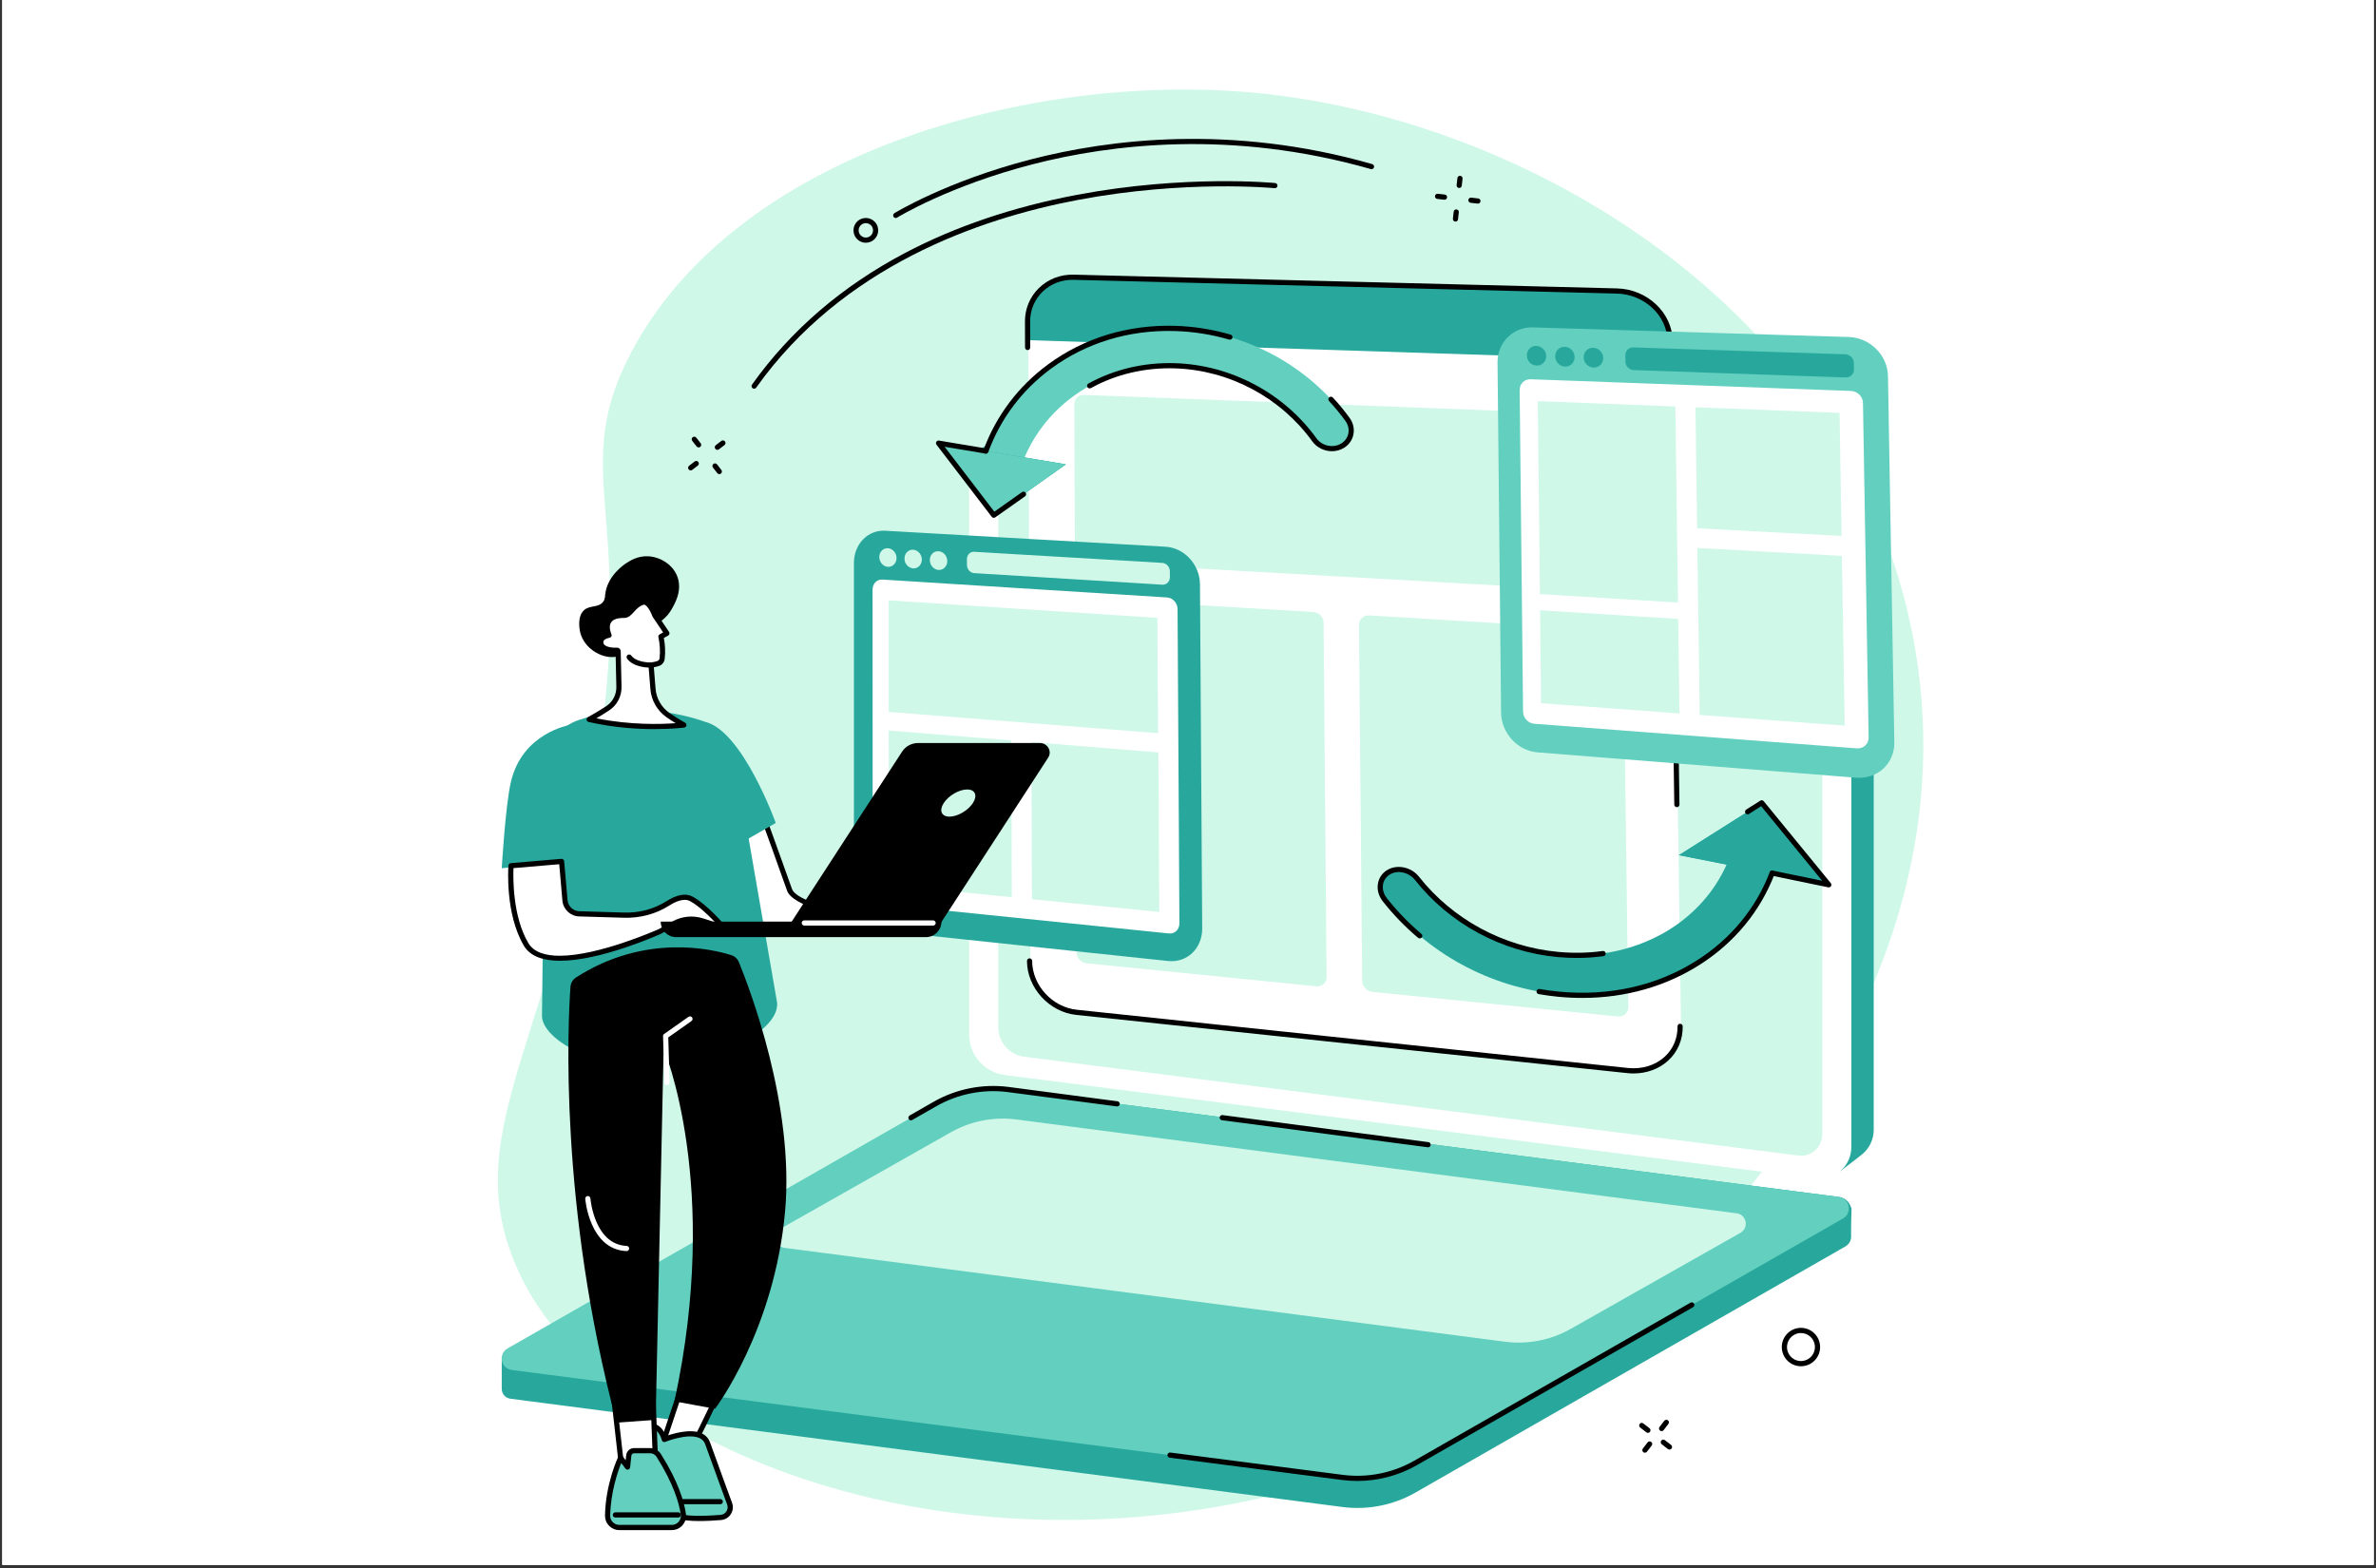 <svg xmlns="http://www.w3.org/2000/svg" xmlns:xlink="http://www.w3.org/1999/xlink" width="500" zoomAndPan="magnify" viewBox="0 0 375 247.5" height="330" preserveAspectRatio="xMidYMid meet" version="1.0"><rect x="0" y="0" width="375" height="247.5" fill="#333333" stroke="none"/><defs><clipPath id="88e760f0a8"><path d="M 0.379 0 L 374.621 0 L 374.621 247 L 0.379 247 Z M 0.379 0 " clip-rule="nonzero"/></clipPath></defs><g clip-path="url(#88e760f0a8)"><path fill="#ffffff" d="M 0.379 0 L 374.621 0 L 374.621 254.484 L 0.379 254.484 Z M 0.379 0 " fill-opacity="1" fill-rule="nonzero"/><path fill="#ffffff" d="M 0.379 0 L 374.621 0 L 374.621 247 L 0.379 247 Z M 0.379 0 " fill-opacity="1" fill-rule="nonzero"/><path fill="#ffffff" d="M 0.379 0 L 374.621 0 L 374.621 247 L 0.379 247 Z M 0.379 0 " fill-opacity="1" fill-rule="nonzero"/></g><path fill="#cff8e9" d="M 301.84 100.086 C 291.715 48.523 240.781 18.609 197.879 14.633 C 162.34 11.34 115.926 24.355 99.52 55.816 C 89.203 75.598 101.598 81.879 93.156 126.699 C 85.855 165.496 73.07 179.387 81.172 199.156 C 87.797 215.32 103.281 222.969 113.176 227.855 C 152.184 247.117 211.441 244.859 254.102 209.719 C 264.086 201.496 313.289 158.418 301.84 100.086 " fill-opacity="1" fill-rule="nonzero"/><path fill="#28a89d" d="M 290.461 184.84 L 162.133 166.969 C 158.91 166.555 156.496 163.809 156.496 160.559 L 154.734 70.93 C 154.734 70.93 157.66 68.816 159.32 68.008 C 160.164 67.594 161.133 67.418 162.145 67.543 L 290.09 83.883 C 293.312 84.293 295.727 87.039 295.727 90.293 L 295.727 178.324 C 295.727 179.898 295.008 181.289 293.898 182.203 C 292.871 183.047 290.461 184.84 290.461 184.84 " fill-opacity="1" fill-rule="nonzero"/><path fill="#ffffff" d="M 286.543 186.027 L 158.598 169.691 C 155.375 169.277 152.961 166.531 152.961 163.281 L 152.961 75.246 C 152.961 72.223 155.613 69.883 158.609 70.266 L 286.559 86.605 C 289.781 87.016 292.195 89.762 292.195 93.016 L 292.195 181.047 C 292.195 184.074 289.543 186.41 286.543 186.027 " fill-opacity="1" fill-rule="nonzero"/><path fill="#000000" d="M 281.023 86.309 C 281.008 86.309 280.992 86.309 280.973 86.305 L 171.203 72.289 C 170.977 72.262 170.82 72.055 170.848 71.832 C 170.875 71.605 171.082 71.449 171.305 71.477 L 281.078 85.496 C 281.301 85.523 281.461 85.727 281.43 85.953 C 281.402 86.156 281.23 86.309 281.023 86.309 " fill-opacity="1" fill-rule="nonzero"/><path fill="#cff8e9" d="M 283.824 182.398 L 161.656 166.801 C 159.312 166.5 157.555 164.504 157.555 162.137 L 157.555 77.223 C 157.555 75.203 159.328 73.641 161.328 73.895 L 283.5 89.496 C 285.84 89.797 287.598 91.793 287.598 94.156 L 287.598 179.074 C 287.598 181.094 285.824 182.656 283.824 182.398 " fill-opacity="1" fill-rule="nonzero"/><path fill="#28a89d" d="M 292.227 190.758 L 292.016 190.27 C 291.707 189.543 291.035 189.035 290.254 188.934 L 160.328 172.152 C 156.344 171.641 151.836 172.41 148.348 174.402 L 79.191 214.281 L 79.188 219.219 C 79.184 220.008 79.773 220.68 80.559 220.781 L 211.898 237.875 C 215.883 238.383 219.922 237.582 223.41 235.586 L 291.238 196.754 C 291.906 196.371 292.195 195.711 292.16 195.074 C 292.113 194.258 292.227 190.758 292.227 190.758 " fill-opacity="1" fill-rule="nonzero"/><path fill="#62cfbf" d="M 211.902 233.207 L 80.781 216.246 C 79.043 216.023 78.586 213.711 80.109 212.84 L 147.574 174.254 C 151.062 172.262 155.102 171.461 159.082 171.969 L 290.199 188.93 C 291.941 189.152 292.398 191.465 290.875 192.336 L 223.41 230.922 C 219.922 232.914 215.883 233.715 211.902 233.207 " fill-opacity="1" fill-rule="nonzero"/><path fill="#cff8e9" d="M 237.57 211.789 L 123.875 196.977 C 122.305 196.773 121.891 194.684 123.266 193.898 L 150 178.762 C 153.148 176.965 156.797 176.238 160.395 176.699 L 274.09 191.516 C 275.66 191.715 276.074 193.805 274.699 194.59 L 247.965 209.723 C 244.816 211.523 241.168 212.25 237.57 211.789 " fill-opacity="1" fill-rule="nonzero"/><path fill="#000000" d="M 214.219 233.762 C 213.426 233.762 212.637 233.711 211.848 233.613 L 184.609 230.09 C 184.387 230.059 184.23 229.855 184.258 229.629 C 184.289 229.406 184.492 229.25 184.715 229.277 L 211.953 232.801 C 215.82 233.297 219.816 232.504 223.207 230.566 L 266.809 205.617 C 267.008 205.508 267.254 205.574 267.367 205.77 C 267.48 205.965 267.41 206.219 267.219 206.328 L 223.609 231.277 C 220.758 232.906 217.492 233.762 214.219 233.762 " fill-opacity="1" fill-rule="nonzero"/><path fill="#000000" d="M 225.395 181.094 C 225.379 181.094 225.359 181.094 225.34 181.09 L 192.852 176.82 C 192.629 176.793 192.469 176.586 192.5 176.363 C 192.527 176.137 192.734 175.98 192.957 176.012 L 225.449 180.281 C 225.672 180.309 225.828 180.516 225.801 180.738 C 225.773 180.945 225.598 181.094 225.395 181.094 " fill-opacity="1" fill-rule="nonzero"/><path fill="#000000" d="M 143.773 176.84 C 143.629 176.84 143.492 176.766 143.418 176.633 C 143.305 176.438 143.375 176.188 143.57 176.074 L 147.371 173.898 C 150.914 171.875 155.09 171.047 159.133 171.562 L 176.371 173.832 C 176.598 173.859 176.754 174.066 176.723 174.289 C 176.695 174.512 176.488 174.672 176.266 174.641 L 159.031 172.375 C 155.16 171.879 151.164 172.676 147.777 174.613 L 143.973 176.785 C 143.91 176.82 143.84 176.84 143.773 176.84 " fill-opacity="1" fill-rule="nonzero"/><path fill="#ffffff" d="M 265.312 161.883 C 265.375 166.223 261.656 169.348 257.031 168.859 L 170.031 159.68 C 165.941 159.25 162.629 155.617 162.617 151.57 L 162.301 50.613 C 162.289 46.66 165.531 43.539 169.57 43.641 L 255.34 45.805 C 259.898 45.922 263.66 49.441 263.723 53.676 L 265.312 161.883 " fill-opacity="1" fill-rule="nonzero"/><path fill="#28a89d" d="M 263.723 53.676 L 263.773 56.977 L 162.309 53.695 L 162.301 50.613 C 162.289 46.656 165.656 43.543 169.695 43.645 L 255.48 45.809 C 260.039 45.922 263.66 49.441 263.723 53.676 " fill-opacity="1" fill-rule="nonzero"/><path fill="#cff8e9" d="M 253.98 65.496 L 171.098 62.336 C 170.246 62.305 169.559 62.953 169.562 63.793 L 169.652 87.125 C 169.656 87.965 170.352 88.688 171.207 88.734 L 254.359 93.422 C 255.316 93.477 256.086 92.797 256.074 91.906 L 255.734 67.168 C 255.723 66.281 254.938 65.531 253.98 65.496 " fill-opacity="1" fill-rule="nonzero"/><path fill="#cff8e9" d="M 207.254 96.605 L 171.234 94.43 C 170.375 94.379 169.684 95.023 169.688 95.863 L 169.906 150.344 C 169.91 151.199 170.609 151.961 171.473 152.047 L 207.742 155.68 C 208.648 155.77 209.379 155.129 209.371 154.254 L 208.898 98.27 C 208.895 97.406 208.156 96.656 207.254 96.605 " fill-opacity="1" fill-rule="nonzero"/><path fill="#cff8e9" d="M 254.441 99.453 L 216.117 97.141 C 215.207 97.086 214.477 97.746 214.484 98.617 L 214.992 154.812 C 215 155.691 215.75 156.48 216.668 156.574 L 255.27 160.438 C 256.234 160.535 257.008 159.879 256.996 158.973 L 256.203 101.176 C 256.188 100.281 255.402 99.508 254.441 99.453 " fill-opacity="1" fill-rule="nonzero"/><path fill="#000000" d="M 257.82 169.438 C 257.5 169.438 257.176 169.418 256.848 169.387 L 169.863 160.199 C 165.586 159.746 162.098 155.926 162.086 151.684 C 162.086 151.457 162.266 151.273 162.492 151.27 C 162.719 151.27 162.902 151.453 162.902 151.68 C 162.914 155.52 166.074 158.977 169.949 159.383 L 256.934 168.574 C 259.137 168.805 261.25 168.164 262.723 166.812 C 264.066 165.586 264.789 163.879 264.762 162.008 C 264.758 161.781 264.941 161.594 265.164 161.594 C 265.168 161.594 265.172 161.594 265.172 161.594 C 265.395 161.594 265.574 161.773 265.578 161.996 C 265.609 164.105 264.793 166.031 263.277 167.418 C 261.848 168.723 259.898 169.438 257.82 169.438 " fill-opacity="1" fill-rule="nonzero"/><path fill="#000000" d="M 264.656 127.41 C 264.438 127.41 264.254 127.23 264.25 127.008 L 263.176 53.809 C 263.117 49.801 259.535 46.449 255.191 46.34 L 169.438 44.168 C 167.57 44.125 165.824 44.797 164.527 46.066 C 163.27 47.301 162.582 48.957 162.586 50.727 L 162.598 54.848 C 162.602 55.074 162.418 55.258 162.191 55.258 C 161.965 55.258 161.781 55.074 161.781 54.852 L 161.77 50.73 C 161.762 48.734 162.539 46.871 163.957 45.48 C 165.414 44.055 167.367 43.297 169.457 43.352 L 255.211 45.523 C 259.988 45.645 263.926 49.355 263.992 53.797 L 265.066 126.996 C 265.07 127.223 264.891 127.406 264.664 127.41 C 264.66 127.41 264.66 127.41 264.656 127.41 " fill-opacity="1" fill-rule="nonzero"/><path fill="#28a89d" d="M 183.949 86.297 L 139.715 83.773 C 136.941 83.617 134.77 85.906 134.77 88.891 L 134.77 140.961 C 134.77 143.984 136.961 146.676 139.75 146.969 L 184.355 151.688 C 187.352 152.004 189.762 149.703 189.742 146.551 L 189.391 92.238 C 189.371 89.125 186.926 86.465 183.949 86.297 " fill-opacity="1" fill-rule="nonzero"/><path fill="#ffffff" d="M 184.18 94.305 L 139.262 91.48 C 138.406 91.426 137.715 92.129 137.715 93.051 L 137.734 140.863 C 137.734 141.797 138.43 142.625 139.289 142.711 L 184.484 147.34 C 185.406 147.434 186.152 146.727 186.145 145.758 L 185.852 96.141 C 185.848 95.184 185.098 94.359 184.18 94.305 " fill-opacity="1" fill-rule="nonzero"/><path fill="#cff8e9" d="M 182.773 115.73 L 140.262 112.371 L 140.25 94.758 L 182.672 97.531 L 182.773 115.73 " fill-opacity="1" fill-rule="nonzero"/><path fill="#cff8e9" d="M 159.688 141.621 L 140.281 139.68 L 140.266 115.305 L 159.617 116.875 L 159.688 141.621 " fill-opacity="1" fill-rule="nonzero"/><path fill="#cff8e9" d="M 182.965 143.949 L 162.867 141.938 L 162.785 117.133 L 182.824 118.762 L 182.965 143.949 " fill-opacity="1" fill-rule="nonzero"/><path fill="#cff8e9" d="M 183.43 88.848 L 153.75 87.098 C 153.121 87.062 152.609 87.578 152.609 88.254 L 152.613 89.176 C 152.613 89.848 153.129 90.426 153.758 90.465 L 183.449 92.289 C 184.109 92.328 184.645 91.801 184.641 91.109 L 184.637 90.168 C 184.633 89.477 184.09 88.883 183.43 88.848 " fill-opacity="1" fill-rule="nonzero"/><path fill="#cff8e9" d="M 141.5 88.086 C 141.5 88.895 140.891 89.516 140.137 89.473 C 139.387 89.426 138.777 88.73 138.777 87.922 C 138.777 87.113 139.387 86.492 140.137 86.535 C 140.887 86.578 141.5 87.273 141.5 88.086 " fill-opacity="1" fill-rule="nonzero"/><path fill="#cff8e9" d="M 145.492 88.324 C 145.492 89.141 144.879 89.762 144.121 89.715 C 143.367 89.668 142.754 88.973 142.754 88.16 C 142.754 87.348 143.363 86.727 144.117 86.77 C 144.875 86.816 145.488 87.512 145.492 88.324 " fill-opacity="1" fill-rule="nonzero"/><path fill="#cff8e9" d="M 149.508 88.566 C 149.508 89.383 148.891 90.008 148.133 89.961 C 147.371 89.914 146.754 89.215 146.754 88.402 C 146.75 87.586 147.367 86.961 148.125 87.008 C 148.887 87.051 149.508 87.75 149.508 88.566 " fill-opacity="1" fill-rule="nonzero"/><path fill="#62cfbf" d="M 291.781 53.195 L 241.918 51.676 C 238.805 51.582 236.32 54.07 236.352 57.234 L 236.914 112.492 C 236.949 115.699 239.508 118.504 242.645 118.754 L 292.934 122.754 C 296.32 123.023 299.031 120.52 298.977 117.164 L 297.977 59.375 C 297.918 56.062 295.137 53.297 291.781 53.195 " fill-opacity="1" fill-rule="nonzero"/><path fill="#ffffff" d="M 292.129 61.707 L 241.566 59.863 C 240.602 59.828 239.836 60.594 239.844 61.57 L 240.383 112.316 C 240.391 113.305 241.184 114.168 242.148 114.242 L 293.066 118.125 C 294.109 118.203 294.938 117.434 294.922 116.402 L 294.031 63.617 C 294.016 62.602 293.164 61.746 292.129 61.707 " fill-opacity="1" fill-rule="nonzero"/><path fill="#cff8e9" d="M 264.832 95.109 L 243.043 93.773 L 242.711 63.316 L 264.418 64.16 L 264.832 95.109 " fill-opacity="1" fill-rule="nonzero"/><path fill="#cff8e9" d="M 265.066 112.613 L 243.227 111 L 243.07 96.324 L 264.867 97.699 L 265.066 112.613 " fill-opacity="1" fill-rule="nonzero"/><path fill="#cff8e9" d="M 290.652 84.59 L 267.855 83.387 L 267.59 64.285 L 290.332 65.172 L 290.652 84.59 " fill-opacity="1" fill-rule="nonzero"/><path fill="#cff8e9" d="M 291.145 114.539 L 268.262 112.848 L 267.898 86.492 L 290.703 87.742 L 291.145 114.539 " fill-opacity="1" fill-rule="nonzero"/><path fill="#28a89d" d="M 291.219 55.922 L 257.793 54.836 C 257.082 54.816 256.512 55.375 256.523 56.094 L 256.535 57.07 C 256.543 57.785 257.125 58.387 257.836 58.414 L 291.281 59.582 C 292.027 59.609 292.625 59.035 292.613 58.297 L 292.594 57.297 C 292.582 56.562 291.969 55.945 291.219 55.922 " fill-opacity="1" fill-rule="nonzero"/><path fill="#28a89d" d="M 244.035 56.203 C 244.047 57.062 243.367 57.738 242.523 57.707 C 241.68 57.68 240.988 56.961 240.98 56.102 C 240.969 55.242 241.648 54.566 242.488 54.594 C 243.336 54.625 244.027 55.344 244.035 56.203 " fill-opacity="1" fill-rule="nonzero"/><path fill="#28a89d" d="M 248.523 56.352 C 248.535 57.219 247.852 57.895 247 57.863 C 246.152 57.836 245.457 57.109 245.445 56.25 C 245.438 55.387 246.117 54.711 246.965 54.738 C 247.816 54.766 248.512 55.488 248.523 56.352 " fill-opacity="1" fill-rule="nonzero"/><path fill="#28a89d" d="M 253.039 56.504 C 253.051 57.371 252.363 58.051 251.508 58.02 C 250.652 57.992 249.953 57.266 249.941 56.402 C 249.93 55.535 250.617 54.859 251.469 54.887 C 252.324 54.914 253.027 55.641 253.039 56.504 " fill-opacity="1" fill-rule="nonzero"/><path fill="#28a89d" d="M 245.949 156.922 C 235.121 155.875 225.164 150.414 218.551 142 C 217.43 140.57 217.656 138.668 219.055 137.742 C 220.461 136.812 222.516 137.219 223.645 138.648 C 229.027 145.453 237.109 149.844 245.871 150.656 C 259.164 151.891 270.727 144.574 273.789 132.832 C 274.227 131.168 276.105 130.273 277.996 130.844 C 279.887 131.41 281.07 133.227 280.633 134.902 C 278.812 141.855 274.355 147.895 268.117 151.887 C 261.73 155.977 254.055 157.707 245.949 156.922 " fill-opacity="1" fill-rule="nonzero"/><path fill="#28a89d" d="M 288.637 139.656 L 278.051 126.719 L 264.98 134.984 L 288.637 139.656 " fill-opacity="1" fill-rule="nonzero"/><path fill="#28a89d" d="M 288.637 139.656 L 278.051 126.719 L 264.98 134.984 L 288.637 139.656 " fill-opacity="1" fill-rule="nonzero"/><path fill="#000000" d="M 248.855 151.207 C 247.855 151.207 246.844 151.156 245.832 151.066 C 236.992 150.242 228.789 145.812 223.328 138.902 C 222.328 137.637 220.512 137.27 219.281 138.082 C 218.738 138.441 218.379 138.992 218.277 139.629 C 218.16 140.348 218.379 141.121 218.871 141.75 C 220.488 143.805 222.328 145.707 224.34 147.406 C 224.512 147.551 224.535 147.809 224.391 147.98 C 224.246 148.152 223.988 148.176 223.816 148.031 C 221.758 146.297 219.879 144.352 218.23 142.254 C 217.594 141.445 217.316 140.441 217.473 139.5 C 217.609 138.633 218.094 137.887 218.832 137.398 C 220.406 136.359 222.711 136.805 223.965 138.395 C 229.289 145.129 237.289 149.449 245.91 150.25 C 248.297 150.473 250.668 150.426 252.961 150.109 C 253.184 150.082 253.391 150.238 253.422 150.461 C 253.453 150.684 253.297 150.891 253.07 150.922 C 251.691 151.109 250.277 151.207 248.855 151.207 " fill-opacity="1" fill-rule="nonzero"/><path fill="#000000" d="M 249.734 157.516 C 248.473 157.516 247.199 157.457 245.91 157.332 C 244.887 157.23 243.855 157.09 242.84 156.914 C 242.617 156.875 242.473 156.66 242.508 156.438 C 242.547 156.215 242.762 156.07 242.98 156.105 C 243.973 156.281 244.984 156.418 245.988 156.516 C 254.023 157.297 261.598 155.578 267.898 151.543 C 273.188 148.16 277.137 143.359 279.316 137.668 C 279.395 137.457 279.633 137.352 279.844 137.434 C 280.055 137.516 280.156 137.75 280.078 137.961 C 277.836 143.816 273.777 148.754 268.336 152.234 C 262.895 155.719 256.527 157.516 249.734 157.516 " fill-opacity="1" fill-rule="nonzero"/><path fill="#000000" d="M 288.637 140.066 C 288.609 140.066 288.578 140.062 288.551 140.059 L 279.613 138.215 C 279.395 138.168 279.25 137.953 279.297 137.734 C 279.344 137.512 279.559 137.367 279.781 137.414 L 287.586 139.023 L 277.961 127.258 L 276.039 128.477 C 275.848 128.598 275.598 128.539 275.477 128.348 C 275.355 128.156 275.414 127.902 275.605 127.785 L 277.832 126.375 C 278.008 126.266 278.234 126.301 278.363 126.465 L 288.949 139.398 C 289.059 139.531 289.074 139.723 288.984 139.871 C 288.91 139.992 288.777 140.066 288.637 140.066 " fill-opacity="1" fill-rule="nonzero"/><path fill="#62cfbf" d="M 157.66 77.676 C 157.422 77.664 157.184 77.625 156.941 77.559 C 155.344 77.098 154.367 75.48 154.754 73.945 C 156.371 67.551 160.23 61.844 165.641 57.855 C 171.262 53.719 178.094 51.633 185.434 51.84 C 196.137 52.145 206.348 57.488 212.672 66.195 C 213.695 67.605 213.344 69.469 211.891 70.355 C 210.441 71.238 208.445 70.816 207.43 69.41 C 202.348 62.363 194.117 58.016 185.469 57.738 C 173.492 57.348 163.312 64.699 160.555 75.594 C 160.223 76.906 159 77.738 157.66 77.676 " fill-opacity="1" fill-rule="nonzero"/><path fill="#62cfbf" d="M 148.129 69.949 L 156.848 81.328 L 168.215 73.297 L 148.129 69.949 " fill-opacity="1" fill-rule="nonzero"/><path fill="#28a89d" d="M 148.129 69.949 L 156.848 81.328 L 168.215 73.297 L 148.129 69.949 " fill-opacity="1" fill-rule="nonzero"/><path fill="#62cfbf" d="M 148.129 69.949 L 156.848 81.328 L 168.215 73.297 L 148.129 69.949 " fill-opacity="1" fill-rule="nonzero"/><path fill="#000000" d="M 210.223 71.223 C 209.031 71.223 207.836 70.664 207.102 69.648 C 202.102 62.723 194.012 58.422 185.457 58.145 C 180.73 57.992 176.137 59.066 172.176 61.258 C 171.977 61.363 171.727 61.293 171.617 61.094 C 171.508 60.898 171.582 60.648 171.781 60.539 C 175.871 58.281 180.605 57.172 185.484 57.328 C 194.289 57.613 202.617 62.039 207.762 69.168 C 208.652 70.406 210.414 70.777 211.68 70.004 C 212.273 69.641 212.672 69.082 212.805 68.422 C 212.938 67.738 212.777 67.035 212.344 66.438 C 211.551 65.348 210.684 64.293 209.762 63.301 C 209.605 63.137 209.617 62.875 209.781 62.723 C 209.945 62.57 210.203 62.578 210.359 62.742 C 211.305 63.758 212.191 64.84 213.004 65.957 C 213.574 66.742 213.785 67.672 213.605 68.582 C 213.43 69.469 212.898 70.219 212.105 70.703 C 211.531 71.055 210.875 71.223 210.223 71.223 " fill-opacity="1" fill-rule="nonzero"/><path fill="#000000" d="M 155.598 71.621 C 155.551 71.621 155.504 71.613 155.457 71.594 C 155.246 71.52 155.137 71.285 155.211 71.07 C 157.184 65.668 160.707 60.984 165.398 57.527 C 171.102 53.328 178.035 51.223 185.445 51.43 C 188.406 51.516 191.363 51.984 194.234 52.82 C 194.453 52.883 194.574 53.109 194.512 53.328 C 194.449 53.543 194.223 53.668 194.008 53.605 C 191.203 52.789 188.312 52.332 185.422 52.25 C 178.191 52.043 171.438 54.098 165.883 58.188 C 161.32 61.547 157.895 66.098 155.98 71.352 C 155.918 71.52 155.762 71.621 155.598 71.621 " fill-opacity="1" fill-rule="nonzero"/><path fill="#000000" d="M 156.848 81.734 C 156.727 81.734 156.605 81.68 156.523 81.574 L 147.809 70.195 C 147.703 70.062 147.695 69.883 147.781 69.738 C 147.867 69.594 148.031 69.516 148.199 69.543 L 155.582 70.777 C 155.805 70.812 155.957 71.023 155.918 71.246 C 155.883 71.469 155.672 71.621 155.449 71.582 L 149.086 70.52 L 156.934 80.766 L 161.305 77.676 C 161.492 77.547 161.746 77.59 161.875 77.773 C 162.008 77.961 161.961 78.215 161.777 78.348 L 157.082 81.66 C 157.012 81.711 156.93 81.734 156.848 81.734 " fill-opacity="1" fill-rule="nonzero"/><path fill="#ffffff" d="M 144.379 147.133 C 144.383 146.801 125.812 143.863 124.613 140.465 C 122.824 135.395 120.598 129.297 120.598 129.297 L 115.961 132.23 L 118.945 146.82 L 144.379 147.133 " fill-opacity="1" fill-rule="nonzero"/><path fill="#000000" d="M 119.281 146.414 L 140.676 146.68 C 132.531 144.922 125.062 142.969 124.227 140.602 C 122.75 136.406 120.945 131.449 120.387 129.914 L 116.418 132.426 Z M 144.379 147.543 C 144.379 147.543 144.375 147.543 144.375 147.543 L 118.941 147.23 C 118.75 147.227 118.582 147.09 118.547 146.902 L 115.559 132.312 C 115.527 132.148 115.598 131.977 115.742 131.883 L 120.379 128.953 C 120.484 128.887 120.613 128.871 120.73 128.91 C 120.844 128.953 120.938 129.043 120.98 129.156 C 121.004 129.219 123.23 135.312 125 140.328 C 125.824 142.676 136.906 145.039 141.637 146.047 C 144.789 146.723 144.789 146.723 144.789 147.137 C 144.789 147.246 144.742 147.348 144.668 147.426 C 144.59 147.5 144.488 147.543 144.379 147.543 " fill-opacity="1" fill-rule="nonzero"/><path fill="#28a89d" d="M 91.418 113.621 C 95.844 112.176 102.59 111.137 110.656 113.711 C 113.598 114.648 115.707 117.238 116.07 120.309 L 122.637 158.184 C 122.965 160.938 119.289 163.617 116.699 164.598 C 113.992 165.625 109.906 166.594 104.117 166.594 C 97.906 166.594 93.398 166.957 90.879 165.852 C 88.789 164.938 85.645 162.719 85.539 160.438 L 85.996 121.504 C 85.832 117.957 88.043 114.723 91.418 113.621 " fill-opacity="1" fill-rule="nonzero"/><path fill="#28a89d" d="M 122.438 129.898 C 122.438 129.898 117.195 115.352 111.312 113.953 L 114.305 134.562 L 122.438 129.898 " fill-opacity="1" fill-rule="nonzero"/><path fill="#28a89d" d="M 79.188 137.055 C 79.188 137.055 79.762 127.32 80.602 123.559 C 82.367 115.652 89.902 114.453 89.902 114.453 L 90.816 135.699 L 79.188 137.055 " fill-opacity="1" fill-rule="nonzero"/><path fill="#ffffff" d="M 80.656 136.648 C 80.656 136.648 80.09 144.07 83.023 149.055 C 86.531 155.004 104.223 146.988 104.223 146.988 L 106.281 145.824 C 107.672 145.035 109.332 144.863 110.852 145.355 L 114.176 146.43 C 114.176 146.43 111.43 143.137 109.098 141.875 C 108.004 141.285 106.586 141.844 105.387 142.602 C 103.324 143.91 100.898 144.523 98.457 144.453 L 91.422 144.242 C 90.238 144.207 89.27 143.293 89.168 142.113 L 88.633 135.973 L 80.656 136.648 " fill-opacity="1" fill-rule="nonzero"/><path fill="#000000" d="M 81.043 137.027 C 80.98 138.535 80.895 144.637 83.379 148.844 C 84.246 150.32 86.094 150.863 88.34 150.863 C 94.469 150.863 103.586 146.828 104.039 146.625 L 106.078 145.469 C 107.566 144.625 109.352 144.441 110.977 144.965 L 112.863 145.574 C 111.867 144.52 110.297 142.988 108.902 142.234 C 107.934 141.711 106.574 142.332 105.605 142.949 C 103.512 144.277 101.031 144.941 98.445 144.859 L 91.41 144.652 C 90.02 144.609 88.883 143.531 88.762 142.148 L 88.262 136.414 Z M 88.387 151.652 C 85.844 151.652 83.707 151.02 82.672 149.262 C 79.707 144.227 80.223 136.926 80.246 136.617 C 80.262 136.418 80.422 136.258 80.621 136.242 L 88.598 135.562 C 88.824 135.551 89.02 135.711 89.039 135.938 L 89.574 142.074 C 89.66 143.047 90.461 143.805 91.434 143.832 L 98.469 144.043 C 100.895 144.113 103.211 143.496 105.168 142.258 C 106.844 141.195 108.23 140.945 109.289 141.516 C 111.668 142.797 114.375 146.031 114.488 146.168 C 114.605 146.309 114.617 146.508 114.516 146.66 C 114.414 146.812 114.223 146.875 114.051 146.82 L 110.727 145.746 C 109.316 145.289 107.77 145.449 106.48 146.18 L 104.426 147.344 C 104.414 147.352 104.402 147.355 104.391 147.363 C 103.863 147.602 94.816 151.652 88.387 151.652 " fill-opacity="1" fill-rule="nonzero"/><path fill="#ffffff" d="M 107.801 218.273 L 103.969 229.73 C 103.969 229.73 108.145 229.375 108.543 229.453 C 108.945 229.531 113.828 219 113.828 219 L 107.801 218.273 " fill-opacity="1" fill-rule="nonzero"/><path fill="#000000" d="M 108.602 229.047 C 108.609 229.047 108.613 229.051 108.621 229.051 C 108.613 229.051 108.609 229.047 108.602 229.047 Z M 108.086 218.719 L 104.551 229.273 C 105.805 229.168 107.699 229.023 108.398 229.035 C 109.016 228.191 111.551 222.926 113.223 219.34 Z M 103.969 230.141 C 103.844 230.141 103.723 230.082 103.648 229.984 C 103.562 229.875 103.535 229.73 103.582 229.602 L 107.414 218.145 C 107.477 217.957 107.66 217.844 107.852 217.867 L 113.879 218.598 C 114.008 218.613 114.125 218.688 114.188 218.805 C 114.25 218.918 114.254 219.055 114.199 219.176 C 114.188 219.203 112.965 221.84 111.703 224.438 C 109.023 229.965 108.859 229.93 108.465 229.855 C 108.191 229.816 105.98 229.969 104.004 230.137 C 103.992 230.141 103.98 230.141 103.969 230.141 " fill-opacity="1" fill-rule="nonzero"/><path fill="#62cfbf" d="M 104.848 227.211 C 104.848 227.211 110.613 224.844 111.68 227.816 C 113.039 231.598 115.156 237.363 115.156 237.363 C 115.52 238.367 114.828 239.438 113.766 239.523 C 111.656 239.691 108.512 239.828 107.047 239.312 C 104.738 238.504 100.898 231.176 100.898 231.176 L 102.082 224.938 C 102.082 224.938 104.176 224.645 104.848 227.211 " fill-opacity="1" fill-rule="nonzero"/><path fill="#000000" d="M 101.328 231.109 C 102.434 233.199 105.449 238.32 107.184 238.93 C 108.25 239.301 110.574 239.367 113.734 239.113 C 114.109 239.086 114.445 238.883 114.652 238.562 C 114.859 238.246 114.902 237.859 114.773 237.5 C 114.754 237.445 112.637 231.691 111.297 227.957 C 111.133 227.5 110.832 227.184 110.379 226.98 C 108.535 226.16 105.035 227.578 105 227.59 C 104.891 227.637 104.77 227.629 104.664 227.578 C 104.559 227.527 104.48 227.43 104.449 227.316 C 104.02 225.664 102.941 225.379 102.422 225.344 Z M 110.371 240.086 C 109.004 240.086 107.727 239.988 106.914 239.699 C 104.52 238.859 100.938 232.129 100.539 231.363 C 100.496 231.281 100.48 231.188 100.5 231.098 L 101.684 224.863 C 101.715 224.691 101.852 224.559 102.027 224.535 C 102.051 224.531 104.234 224.254 105.105 226.676 C 106.16 226.301 108.949 225.449 110.711 226.23 C 111.371 226.527 111.824 227.012 112.066 227.68 C 113.406 231.414 115.52 237.164 115.543 237.223 C 115.758 237.824 115.684 238.473 115.34 239.008 C 114.996 239.543 114.434 239.879 113.797 239.93 C 112.742 240.016 111.523 240.086 110.371 240.086 " fill-opacity="1" fill-rule="nonzero"/><path fill="#000000" d="M 113.68 237.434 L 107.758 237.434 C 107.531 237.434 107.348 237.25 107.348 237.027 C 107.348 236.801 107.531 236.617 107.758 236.617 L 113.68 236.617 C 113.906 236.617 114.09 236.801 114.09 237.027 C 114.09 237.25 113.906 237.434 113.68 237.434 " fill-opacity="1" fill-rule="nonzero"/><path fill="#ffffff" d="M 96.93 221.09 L 98.23 232.613 L 103.473 231.176 L 103.07 220.789 L 96.93 221.09 " fill-opacity="1" fill-rule="nonzero"/><path fill="#000000" d="M 97.383 221.477 L 98.582 232.094 L 103.055 230.867 L 102.68 221.219 Z M 98.23 233.023 C 98.152 233.023 98.07 233 98.004 232.953 C 97.902 232.887 97.84 232.781 97.824 232.66 L 96.523 221.133 C 96.508 221.023 96.543 220.91 96.617 220.824 C 96.691 220.738 96.797 220.684 96.91 220.68 L 103.051 220.383 C 103.16 220.375 103.266 220.414 103.344 220.488 C 103.426 220.562 103.473 220.664 103.477 220.773 L 103.883 231.156 C 103.891 231.348 103.766 231.52 103.582 231.57 L 98.34 233.008 C 98.305 233.02 98.266 233.023 98.23 233.023 " fill-opacity="1" fill-rule="nonzero"/><path fill="#62cfbf" d="M 97.738 241.105 L 106.031 241.105 C 107.152 241.105 108.016 240.109 107.852 238.996 C 107.574 237.121 106.672 234.012 103.969 229.73 C 103.672 229.266 103.156 228.98 102.605 228.98 L 100.082 228.98 C 99.648 228.98 99.281 229.309 99.238 229.742 L 99.047 231.562 L 97.949 230.113 C 97.949 230.113 95.988 234.246 95.898 239.23 C 95.879 240.262 96.707 241.105 97.738 241.105 " fill-opacity="1" fill-rule="nonzero"/><path fill="#000000" d="M 98.047 230.922 C 97.516 232.254 96.375 235.523 96.305 239.238 C 96.297 239.625 96.441 239.992 96.715 240.266 C 96.988 240.543 97.348 240.695 97.738 240.695 L 106.031 240.695 C 106.449 240.695 106.844 240.516 107.117 240.199 C 107.387 239.887 107.508 239.469 107.445 239.059 C 107.18 237.238 106.297 234.184 103.621 229.949 C 103.402 229.605 103.016 229.387 102.605 229.387 L 100.082 229.387 C 99.855 229.387 99.668 229.559 99.645 229.785 L 99.453 231.605 C 99.434 231.773 99.316 231.914 99.156 231.957 C 98.996 232.004 98.824 231.945 98.723 231.812 Z M 106.031 241.516 L 97.738 241.516 C 97.129 241.516 96.559 241.273 96.133 240.84 C 95.707 240.406 95.477 239.832 95.488 239.223 C 95.578 234.207 97.496 230.109 97.578 229.938 C 97.641 229.809 97.766 229.719 97.906 229.703 C 98.047 229.691 98.188 229.75 98.273 229.863 L 98.746 230.492 L 98.832 229.699 C 98.898 229.055 99.438 228.57 100.082 228.57 L 102.605 228.57 C 103.301 228.57 103.941 228.922 104.312 229.512 C 107.062 233.867 107.977 237.039 108.254 238.938 C 108.352 239.586 108.16 240.238 107.734 240.734 C 107.309 241.23 106.688 241.516 106.031 241.516 " fill-opacity="1" fill-rule="nonzero"/><path fill="#000000" d="M 107.047 239.531 L 97.121 239.531 C 96.895 239.531 96.711 239.348 96.711 239.121 C 96.711 238.895 96.895 238.711 97.121 238.711 L 107.047 238.711 C 107.273 238.711 107.457 238.895 107.457 239.121 C 107.457 239.348 107.273 239.531 107.047 239.531 " fill-opacity="1" fill-rule="nonzero"/><path fill="#000000" d="M 116.617 151.867 C 116.398 151.336 115.957 150.93 115.41 150.758 C 112.379 149.805 101.805 147.293 90.918 154.285 C 90.406 154.613 90.078 155.168 90.035 155.777 C 89.641 161.316 88.172 190.27 97.32 224.555 L 103.48 224.117 L 104.738 165.496 C 104.738 165.496 113.867 186.988 106.445 221.188 L 112.852 222.371 C 112.852 222.371 122.234 210.023 123.914 191.152 C 125.398 174.457 118.277 155.922 116.617 151.867 " fill-opacity="1" fill-rule="nonzero"/><path fill="#ffffff" d="M 98.891 197.477 C 98.883 197.477 98.879 197.477 98.871 197.477 C 93.031 197.223 92.375 189.305 92.367 189.223 C 92.352 189 92.52 188.805 92.746 188.785 C 92.973 188.77 93.164 188.938 93.184 189.164 C 93.188 189.234 93.793 196.438 98.906 196.66 C 99.133 196.668 99.309 196.859 99.297 197.086 C 99.289 197.305 99.109 197.477 98.891 197.477 " fill-opacity="1" fill-rule="nonzero"/><path fill="#ffffff" d="M 105.273 171.281 C 105.055 171.281 104.871 171.105 104.867 170.883 L 104.648 163.551 C 104.645 163.414 104.711 163.281 104.824 163.203 L 108.664 160.5 C 108.848 160.371 109.102 160.414 109.234 160.598 C 109.363 160.781 109.32 161.039 109.133 161.168 L 105.473 163.746 L 105.684 170.859 C 105.691 171.086 105.512 171.273 105.285 171.277 C 105.281 171.281 105.277 171.281 105.273 171.281 " fill-opacity="1" fill-rule="nonzero"/><path fill="#000000" d="M 102.383 99.715 C 104.723 97.699 105.258 97.422 105.941 96.266 C 106.496 95.324 107.738 93.219 106.898 90.992 C 106.172 89.066 104.164 87.906 102.32 87.805 C 100.66 87.715 99.449 88.5 98.812 88.914 C 98.531 89.098 96.066 90.742 95.578 93.434 C 95.445 94.164 95.547 94.5 95.211 94.961 C 94.465 95.988 93.109 95.465 92.168 96.32 C 90.988 97.395 91.535 99.684 91.582 99.859 C 92.199 102.301 94.832 103.918 96.977 103.695 C 98.219 103.562 98.082 103.414 102.383 99.715 " fill-opacity="1" fill-rule="nonzero"/><path fill="#ffffff" d="M 95.926 111.789 C 97.055 111.039 97.719 109.75 97.688 108.391 L 97.559 102.75 C 97.52 102.715 97.48 102.676 97.441 102.645 C 97.441 102.645 95.184 102.793 94.855 101.641 C 94.527 100.488 96.125 100.27 96.125 100.27 C 96.125 100.27 94.617 97.094 98.516 97.129 C 99.562 97.141 99.938 95.402 101.656 95.012 C 101.656 95.012 102.508 94.938 103.367 97.172 L 105.254 99.969 L 104.312 100.484 C 104.543 101.547 104.645 102.719 104.5 103.965 C 104.461 104.32 104.215 104.621 103.871 104.734 C 103.59 104.824 103.207 104.922 102.758 104.977 L 103.059 108.754 C 103.191 110.406 104.059 111.91 105.414 112.863 C 106.727 113.785 107.934 114.434 107.934 114.434 C 107.934 114.434 100.98 115.387 92.984 113.559 C 92.984 113.559 94.531 112.711 95.926 111.789 " fill-opacity="1" fill-rule="nonzero"/><path fill="#000000" d="M 101.691 95.418 Z M 94.121 113.383 C 99.57 114.48 104.43 114.316 106.633 114.148 C 106.211 113.891 105.703 113.566 105.18 113.199 C 103.719 112.168 102.797 110.562 102.652 108.785 L 102.348 105.008 C 102.332 104.789 102.492 104.594 102.711 104.57 C 103.066 104.527 103.414 104.453 103.746 104.344 C 103.938 104.281 104.074 104.113 104.098 103.918 C 104.223 102.828 104.16 101.703 103.914 100.574 C 103.875 100.395 103.957 100.215 104.117 100.125 L 104.664 99.824 L 103.031 97.398 C 103.012 97.375 103 97.348 102.988 97.32 C 102.367 95.715 101.809 95.465 101.684 95.426 C 100.934 95.617 100.484 96.109 100.055 96.586 C 99.629 97.055 99.191 97.539 98.527 97.539 C 98.5 97.539 98.473 97.539 98.445 97.539 C 97.414 97.539 96.738 97.777 96.438 98.25 C 95.98 98.965 96.488 100.082 96.492 100.094 C 96.551 100.211 96.547 100.352 96.484 100.465 C 96.422 100.578 96.309 100.656 96.18 100.676 C 96.008 100.699 95.469 100.836 95.285 101.121 C 95.238 101.191 95.188 101.309 95.25 101.531 C 95.441 102.207 96.914 102.27 97.418 102.234 C 97.531 102.227 97.641 102.27 97.723 102.344 L 97.82 102.434 C 97.898 102.508 97.965 102.629 97.965 102.738 L 98.094 108.383 C 98.129 109.898 97.402 111.301 96.148 112.129 C 95.441 112.598 94.688 113.051 94.121 113.383 Z M 103.293 115.086 C 100.535 115.086 96.828 114.855 92.895 113.957 C 92.73 113.918 92.605 113.781 92.582 113.613 C 92.559 113.445 92.641 113.281 92.789 113.199 C 92.805 113.191 94.336 112.352 95.699 111.449 C 96.715 110.773 97.305 109.633 97.277 108.402 L 97.156 103.059 C 96.438 103.059 94.801 102.93 94.465 101.754 C 94.352 101.359 94.398 100.984 94.602 100.676 C 94.844 100.301 95.258 100.094 95.586 99.984 C 95.426 99.449 95.277 98.547 95.75 97.809 C 96.219 97.074 97.156 96.711 98.52 96.723 C 98.82 96.719 99.062 96.465 99.449 96.039 C 99.93 95.508 100.527 94.848 101.566 94.613 C 101.586 94.609 101.602 94.605 101.621 94.605 C 101.812 94.59 102.812 94.625 103.734 96.98 L 105.594 99.738 C 105.656 99.832 105.68 99.949 105.652 100.062 C 105.625 100.176 105.551 100.27 105.449 100.328 L 104.773 100.699 C 104.988 101.816 105.031 102.93 104.906 104.012 C 104.848 104.527 104.492 104.961 103.996 105.121 C 103.738 105.207 103.469 105.273 103.195 105.324 L 103.469 108.719 C 103.59 110.25 104.387 111.641 105.648 112.527 C 106.926 113.426 108.113 114.066 108.129 114.074 C 108.281 114.156 108.367 114.332 108.336 114.508 C 108.305 114.68 108.164 114.816 107.988 114.84 C 107.953 114.844 106.125 115.086 103.293 115.086 " fill-opacity="1" fill-rule="nonzero"/><path fill="#ffffff" d="M 102.758 104.977 C 102.758 104.977 100.281 105.062 99.301 103.715 L 102.758 104.977 " fill-opacity="1" fill-rule="nonzero"/><path fill="#000000" d="M 102.656 105.387 C 102.129 105.387 99.949 105.301 98.969 103.957 C 98.836 103.773 98.875 103.52 99.059 103.383 C 99.242 103.25 99.496 103.289 99.629 103.473 C 100.332 104.434 102.113 104.59 102.742 104.566 C 102.969 104.551 103.156 104.734 103.164 104.961 C 103.172 105.188 102.996 105.375 102.77 105.383 C 102.758 105.387 102.719 105.387 102.656 105.387 " fill-opacity="1" fill-rule="nonzero"/><path fill="#000000" d="M 148.5 145.664 L 124.828 145.664 L 142.379 118.637 C 142.926 117.793 143.883 117.281 144.91 117.281 L 164.121 117.281 C 165.34 117.281 166.082 118.59 165.43 119.594 L 148.5 145.664 " fill-opacity="1" fill-rule="nonzero"/><path fill="#cff8e9" d="M 153.551 126.758 C 152.781 127.941 151.129 128.902 149.855 128.902 C 148.586 128.902 148.18 127.941 148.949 126.758 C 149.715 125.574 151.371 124.613 152.641 124.613 C 153.914 124.613 154.32 125.574 153.551 126.758 " fill-opacity="1" fill-rule="nonzero"/><path fill="#000000" d="M 146.141 147.922 L 106.727 147.922 C 105.375 147.922 104.281 146.824 104.281 145.469 L 148.586 145.469 C 148.586 146.824 147.492 147.922 146.141 147.922 " fill-opacity="1" fill-rule="nonzero"/><path fill="#ffffff" d="M 147.27 146.098 L 126.938 146.098 C 126.715 146.098 126.531 145.914 126.531 145.688 C 126.531 145.461 126.715 145.277 126.938 145.277 L 147.27 145.277 C 147.496 145.277 147.68 145.461 147.68 145.688 C 147.68 145.914 147.496 146.098 147.27 146.098 " fill-opacity="1" fill-rule="nonzero"/><path fill="#000000" d="M 284.242 210.414 C 284.148 210.414 284.055 210.418 283.961 210.43 C 282.754 210.586 281.898 211.695 282.055 212.906 C 282.207 214.113 283.316 214.973 284.52 214.816 C 285.105 214.742 285.625 214.445 285.988 213.98 C 286.348 213.512 286.504 212.93 286.43 212.344 C 286.289 211.23 285.336 210.414 284.242 210.414 Z M 284.242 215.656 C 282.742 215.656 281.438 214.535 281.242 213.008 C 281.031 211.352 282.203 209.832 283.859 209.617 C 285.512 209.406 287.031 210.586 287.238 212.242 C 287.344 213.043 287.129 213.84 286.633 214.477 C 286.141 215.117 285.426 215.527 284.625 215.629 C 284.496 215.645 284.367 215.656 284.242 215.656 " fill-opacity="1" fill-rule="nonzero"/><path fill="#000000" d="M 233.258 32.141 C 233.242 32.141 233.227 32.141 233.211 32.137 L 232.109 32.012 C 231.887 31.984 231.723 31.781 231.75 31.555 C 231.777 31.332 231.977 31.172 232.203 31.195 L 233.305 31.324 C 233.527 31.352 233.688 31.555 233.664 31.777 C 233.637 31.984 233.461 32.141 233.258 32.141 " fill-opacity="1" fill-rule="nonzero"/><path fill="#000000" d="M 227.984 31.527 C 227.969 31.527 227.953 31.527 227.938 31.523 L 226.836 31.398 C 226.609 31.371 226.449 31.168 226.477 30.945 C 226.5 30.719 226.707 30.559 226.93 30.586 L 228.031 30.711 C 228.254 30.738 228.414 30.941 228.391 31.164 C 228.367 31.375 228.188 31.527 227.984 31.527 " fill-opacity="1" fill-rule="nonzero"/><path fill="#000000" d="M 229.715 34.977 C 229.699 34.977 229.684 34.977 229.668 34.973 C 229.445 34.949 229.285 34.746 229.309 34.523 L 229.43 33.414 C 229.457 33.191 229.656 33.027 229.883 33.055 C 230.105 33.078 230.27 33.281 230.242 33.504 L 230.117 34.613 C 230.098 34.82 229.922 34.977 229.715 34.977 " fill-opacity="1" fill-rule="nonzero"/><path fill="#000000" d="M 230.305 29.672 C 230.289 29.672 230.273 29.672 230.258 29.668 C 230.031 29.645 229.871 29.441 229.898 29.219 L 230.02 28.109 C 230.043 27.887 230.246 27.727 230.469 27.746 C 230.695 27.773 230.855 27.977 230.832 28.199 L 230.707 29.309 C 230.684 29.516 230.508 29.672 230.305 29.672 " fill-opacity="1" fill-rule="nonzero"/><path fill="#000000" d="M 113.219 71.008 C 113.098 71.008 112.977 70.953 112.895 70.848 C 112.758 70.668 112.789 70.41 112.969 70.273 L 113.848 69.598 C 114.027 69.461 114.285 69.496 114.422 69.672 C 114.559 69.852 114.527 70.109 114.348 70.246 L 113.469 70.922 C 113.395 70.98 113.305 71.008 113.219 71.008 " fill-opacity="1" fill-rule="nonzero"/><path fill="#000000" d="M 109.012 74.25 C 108.887 74.25 108.766 74.195 108.688 74.09 C 108.551 73.914 108.582 73.656 108.762 73.516 L 109.641 72.84 C 109.82 72.703 110.074 72.738 110.211 72.914 C 110.352 73.094 110.316 73.352 110.137 73.488 L 109.258 74.164 C 109.184 74.223 109.098 74.25 109.012 74.25 " fill-opacity="1" fill-rule="nonzero"/><path fill="#000000" d="M 113.531 74.84 C 113.41 74.84 113.289 74.785 113.207 74.68 L 112.523 73.801 C 112.387 73.621 112.418 73.363 112.598 73.227 C 112.773 73.09 113.031 73.121 113.168 73.297 L 113.852 74.18 C 113.992 74.359 113.957 74.613 113.781 74.754 C 113.707 74.812 113.617 74.84 113.531 74.84 " fill-opacity="1" fill-rule="nonzero"/><path fill="#000000" d="M 110.262 70.625 C 110.141 70.625 110.02 70.57 109.938 70.465 L 109.254 69.586 C 109.117 69.406 109.148 69.152 109.328 69.012 C 109.504 68.875 109.762 68.906 109.902 69.086 L 110.582 69.965 C 110.723 70.141 110.688 70.398 110.512 70.539 C 110.438 70.598 110.348 70.625 110.262 70.625 " fill-opacity="1" fill-rule="nonzero"/><path fill="#000000" d="M 119.02 61.355 C 118.938 61.355 118.855 61.332 118.785 61.281 C 118.602 61.148 118.559 60.895 118.688 60.711 C 124.762 52.164 132.891 45.172 142.84 39.93 C 150.793 35.738 159.918 32.652 169.969 30.754 C 187.066 27.523 201.117 28.875 201.254 28.891 C 201.48 28.91 201.645 29.113 201.621 29.336 C 201.598 29.562 201.395 29.727 201.176 29.703 C 201.035 29.688 187.086 28.348 170.098 31.562 C 154.449 34.523 132.945 42.062 119.352 61.184 C 119.273 61.297 119.148 61.355 119.02 61.355 " fill-opacity="1" fill-rule="nonzero"/><path fill="#000000" d="M 141.371 34.41 C 141.234 34.41 141.102 34.34 141.023 34.215 C 140.906 34.023 140.965 33.773 141.156 33.652 C 141.238 33.602 149.414 28.586 162.73 25.152 C 175.02 21.98 194.332 19.539 216.578 25.902 C 216.793 25.965 216.918 26.191 216.859 26.41 C 216.797 26.625 216.57 26.75 216.352 26.688 C 194.297 20.379 175.148 22.797 162.969 25.934 C 149.762 29.34 141.668 34.297 141.586 34.348 C 141.52 34.391 141.445 34.41 141.371 34.41 " fill-opacity="1" fill-rule="nonzero"/><path fill="#000000" d="M 136.652 35.223 C 136.605 35.223 136.559 35.227 136.508 35.23 C 135.891 35.309 135.449 35.879 135.527 36.504 C 135.566 36.805 135.719 37.074 135.961 37.258 C 136.199 37.445 136.496 37.527 136.797 37.488 C 137.098 37.449 137.367 37.293 137.551 37.055 C 137.734 36.816 137.816 36.516 137.777 36.215 C 137.707 35.641 137.215 35.223 136.652 35.223 Z M 136.648 38.316 C 136.219 38.316 135.805 38.172 135.461 37.906 C 135.047 37.586 134.785 37.125 134.719 36.605 C 134.582 35.535 135.34 34.555 136.406 34.422 C 137.473 34.281 138.453 35.043 138.59 36.113 C 138.656 36.629 138.516 37.141 138.195 37.555 C 137.879 37.969 137.418 38.234 136.902 38.297 C 136.816 38.309 136.734 38.316 136.648 38.316 " fill-opacity="1" fill-rule="nonzero"/><path fill="#000000" d="M 260.09 226.168 C 260 226.168 259.914 226.141 259.84 226.082 L 258.867 225.328 C 258.688 225.191 258.656 224.934 258.793 224.754 C 258.93 224.574 259.188 224.543 259.367 224.684 L 260.34 225.438 C 260.516 225.574 260.551 225.832 260.41 226.008 C 260.332 226.113 260.211 226.168 260.09 226.168 " fill-opacity="1" fill-rule="nonzero"/><path fill="#000000" d="M 263.492 228.809 C 263.406 228.809 263.316 228.777 263.242 228.723 L 262.27 227.969 C 262.09 227.828 262.059 227.57 262.195 227.395 C 262.336 227.215 262.59 227.184 262.77 227.32 L 263.742 228.074 C 263.922 228.211 263.953 228.469 263.816 228.648 C 263.734 228.754 263.613 228.809 263.492 228.809 " fill-opacity="1" fill-rule="nonzero"/><path fill="#000000" d="M 259.609 229.301 C 259.523 229.301 259.434 229.273 259.363 229.219 C 259.184 229.078 259.148 228.824 259.289 228.645 L 260.043 227.668 C 260.18 227.492 260.434 227.457 260.613 227.598 C 260.793 227.734 260.824 227.992 260.688 228.168 L 259.934 229.145 C 259.852 229.25 259.734 229.301 259.609 229.301 " fill-opacity="1" fill-rule="nonzero"/><path fill="#000000" d="M 262.242 225.891 C 262.156 225.891 262.07 225.863 261.996 225.809 C 261.816 225.668 261.785 225.414 261.922 225.234 L 262.672 224.262 C 262.812 224.082 263.07 224.047 263.246 224.188 C 263.426 224.324 263.457 224.582 263.32 224.758 L 262.566 225.734 C 262.488 225.84 262.367 225.891 262.242 225.891 " fill-opacity="1" fill-rule="nonzero"/></svg>